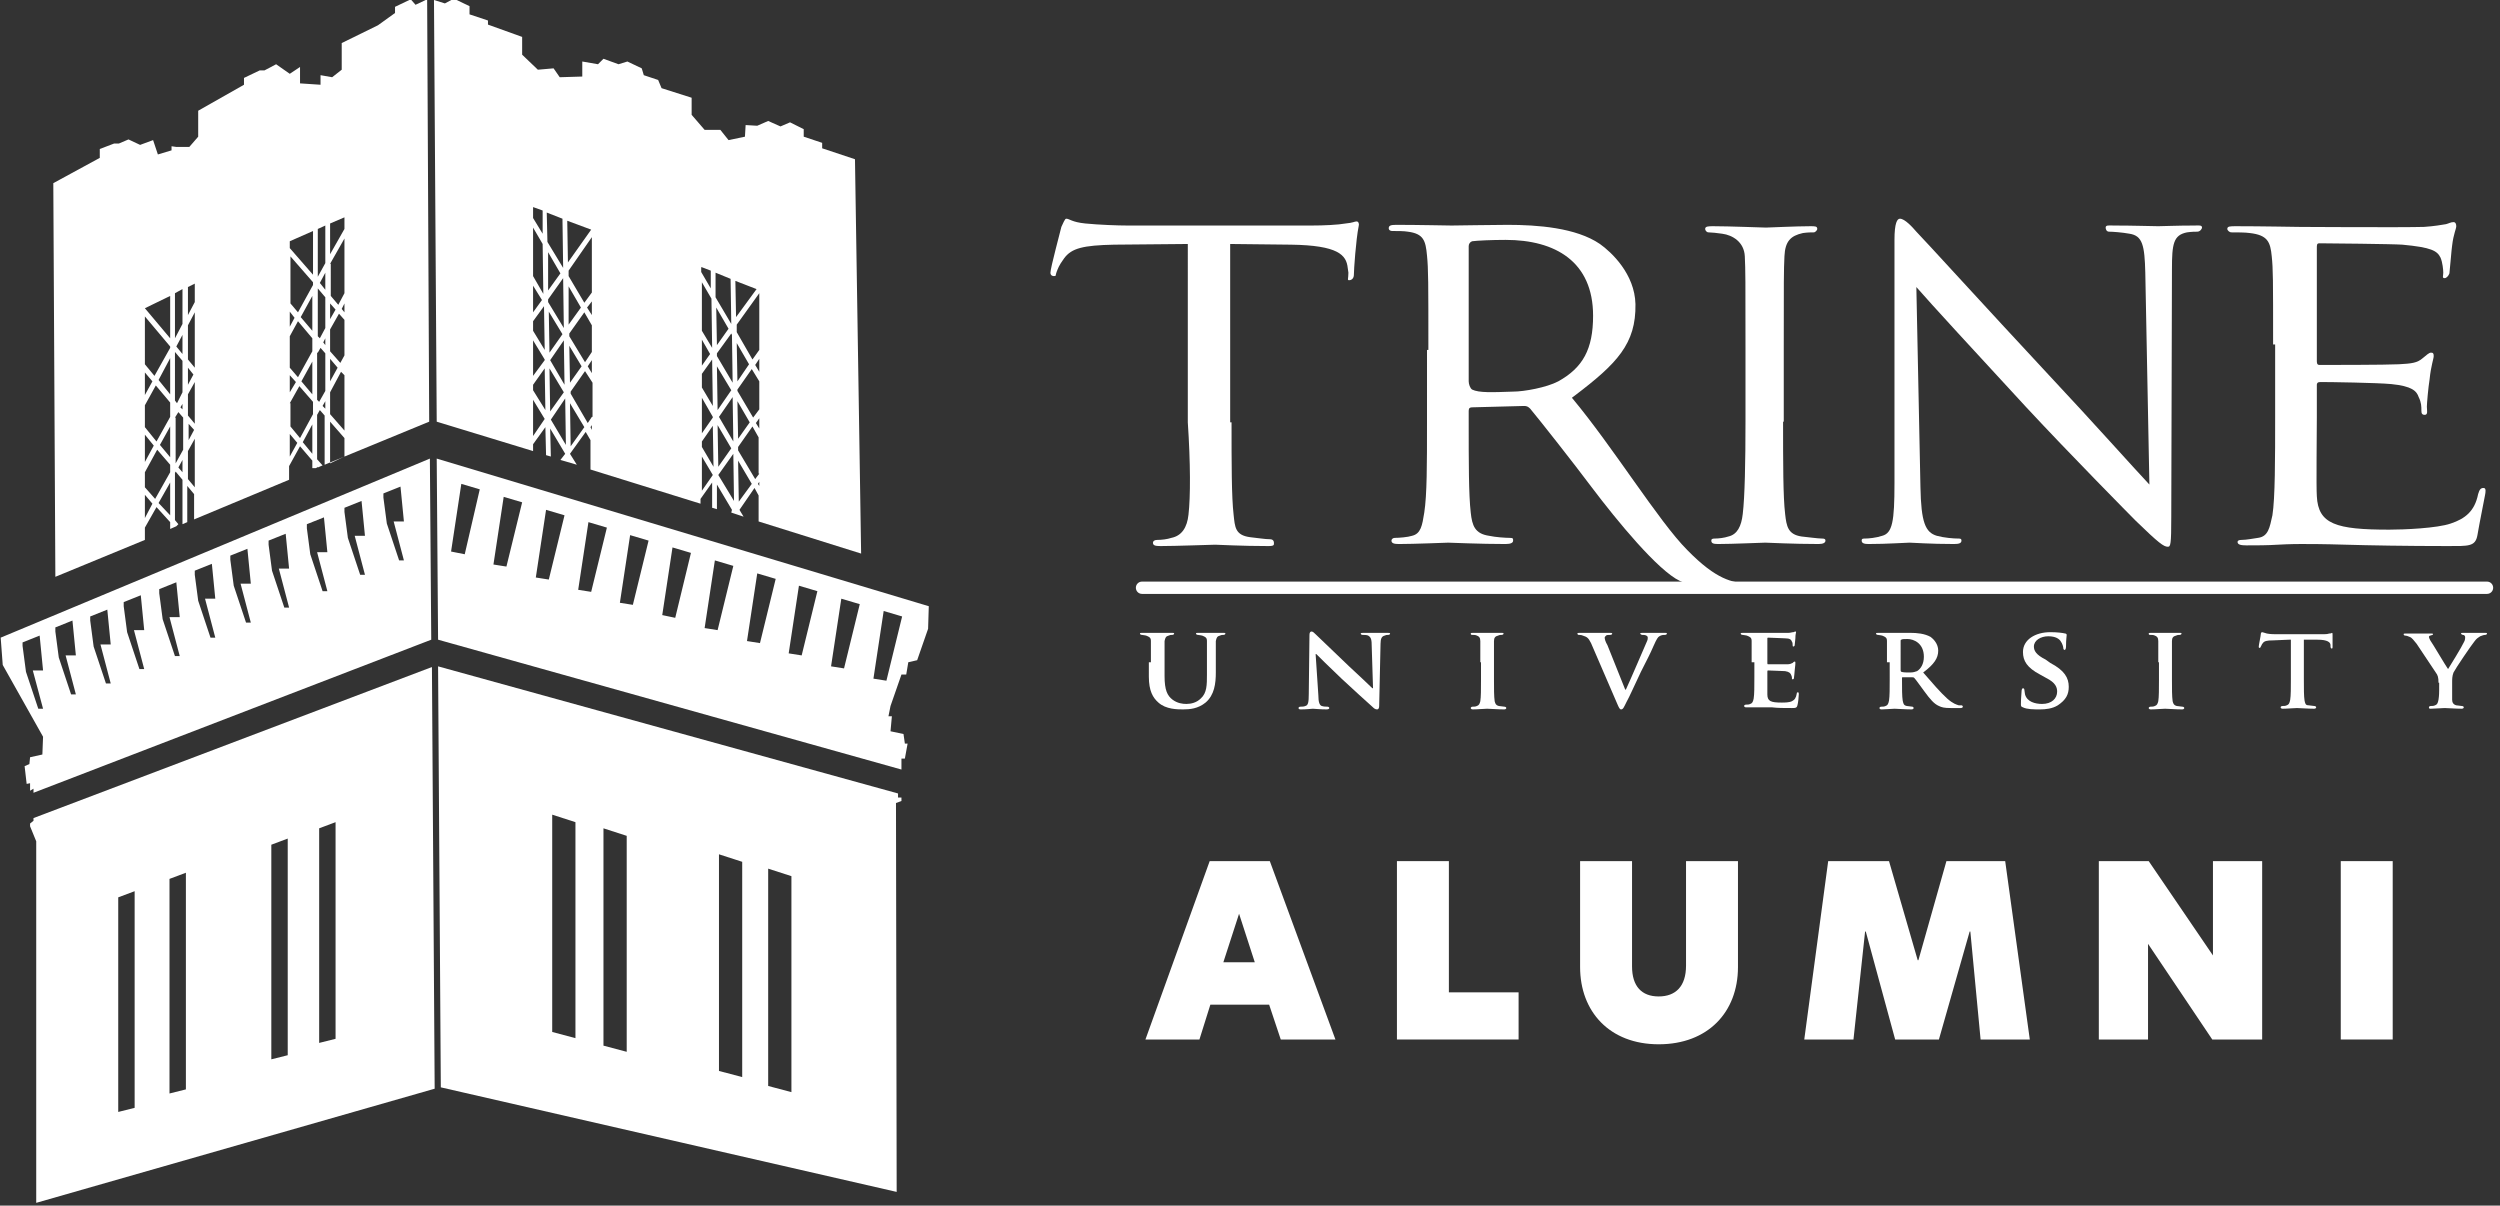 <?xml version="1.0" encoding="utf-8"?>
<!-- Generator: Adobe Illustrator 26.3.1, SVG Export Plug-In . SVG Version: 6.00 Build 0)  -->
<svg version="1.1" id="Layer_1" xmlns="http://www.w3.org/2000/svg" xmlns:xlink="http://www.w3.org/1999/xlink" x="0px" y="0px"
	 viewBox="0 0 365.8 176.4" style="enable-background:new 0 0 365.8 176.4;" xml:space="preserve">
<rect x="0" y="0" width="365.8" height="176.4" fill="#333333" stroke="none"/>
<style type="text/css">
	.st0{fill:#FFFFFF;}
</style>
<g>
	<path class="st0" d="M78,66v-1l1.8-2.5l0.1,4.1l0.7,0.2l-0.1-4.1l2.2,3.7L82,67.3l0.7,0.2l0,0l0,0l1.7,0.5l-1-1.6l2.3-3.2l0.7,1.2
		v4.3l16.1,5V73l1.7-2.4l0,3.7l0.7,0.2l0-3.6l2.2,3.7L107,75l1.8,0.6l-0.6-1l2.2-3.2l0.6,1.1v3.8l15,4.7l-0.9-57.7l-4.8-1.6v-0.8
		l-2.7-0.9v-1.1l-2-1l-1.4,0.6l-1.8-0.8l-1.6,0.7l-1.7-0.1L109,20l-2.4,0.5l-1.2-1.5h-2.3l-1.9-2.2v-2.5l-4.4-1.4l-0.5-1.2l-2.1-0.7
		l-0.3-1l-2.1-1l-1.3,0.4l-2.2-0.8l-0.8,0.8l-2.3-0.4v2.2l-3.3,0.1L81,10l-2.3,0.2l-2.3-2.2V5.4l-5-1.8V3l-2.7-0.9V0.9l-2.3-1.1
		l-1.3,0.7L63.5,0l0.4,61.7L78,66z M104.8,45l1.8,3.1l-1.7,2.4L104.8,45z M104.9,53.6l2.1,3.5l-2,2.9L104.9,53.6z M105.1,68.3
		l-0.1-6.1l2,3.4L105.1,68.3z M107.8,50.2l1.8,3.1l-1.7,2.5L107.8,50.2z M107.9,58.7l1.8,3.1l-1.7,2.4L107.9,58.7z M108.1,73.4
		l-0.1-6l2,3.4L108.1,73.4z M111.1,71.1l-0.2-0.3l0.2-0.3V71.1z M111.1,69.3l-0.6,0.8l-2.5-4.2l0-0.5l2.1-3l0.9,1.6V69.3z
		 M111.1,62.7l-0.5-0.8l0.5-0.7V62.7z M111.1,59.9l-0.9,1.2l-2.3-3.9l0-0.2l2.1-3l1.1,1.8V59.9z M111.1,54.4l-0.6-1l0.6-0.9V54.4z
		 M111.1,51.2l-1,1.4l-2.3-4l0-1.1l3.3-4.6V51.2z M110.7,42.3l-3,4.1l-0.1-5.3L110.7,42.3z M107.4,73.3l-2.3-3.8l2.2-3.1L107.4,73.3
		z M107.3,64.6l-2.1-3.6l2-2.9L107.3,64.6z M107.2,56l-2.3-3.9l0-0.4l2.1-2.9l0.1,0.2L107.2,56z M106.9,40.8l0.1,6.6l-2.3-3.9l0-3.6
		L106.9,40.8z M102.7,39.1l1.3,0.5l0,2.6l-1.4-2.4V39.1z M102.7,41.3l1.4,2.4l0.1,7.2l-1.5-2.5V41.3z M102.7,49.7l1.2,2.1l-1.2,1.7
		V49.7z M102.7,54.7l1.5-2.1l0.1,6.8l-1.6-2.7V54.7z M102.7,58.2l1.6,2.8l0,0.1l-1.6,2.3V58.2z M102.7,64.6l1.6-2.3l0.1,6l-1.7-2.9
		V64.6z M102.7,66.8l1.6,2.7l-1.6,2.3V66.8z M83.2,41.9L85,45l-1.8,2.5L83.2,41.9z M83.3,50.6l1.8,3L83.4,56L83.3,50.6z M83.5,65.3
		L83.4,59l2.1,3.5L83.5,65.3z M86.6,62.9l-0.2-0.4l0.2-0.3V62.9z M86.6,61l-0.6,0.9l-2.5-4.3l0-0.3l2.1-3l1.1,1.7V61z M86.6,54.6
		l-0.6-1l0.6-0.9V54.6z M86.6,51.5l-1,1.5l-2.3-3.8l0-0.4l2.2-3.1l1.1,1.9V51.5z M86.6,46.1L85.9,45l0.7-0.9V46.1z M86.6,42.8
		l-1.1,1.5l-2.3-3.9l0-0.8l3.4-4.9V42.8z M86.5,33.6l-3.4,4.8L83,32.3L86.5,33.6z M80.2,36.9L82,40l-1.8,2.5L80.2,36.9z M80.3,45.6
		l2,3.3l-1.9,2.7L80.3,45.6z M80.5,60.2l-0.1-6.3l2.1,3.5L80.5,60.2z M82.8,65.1l-2.2-3.7l2.1-3.1L82.8,65.1z M82.6,56.3l-2.1-3.6
		l2-2.9L82.6,56.3z M82.4,40.7l0.1,7.3l-2.3-3.8l0-0.4L82.4,40.7L82.4,40.7z M82.3,32l0.1,7.2l-2.3-3.8l-0.1-4.3L82.3,32z M78,30.3
		l1.4,0.5l0,3.4L78,31.9V30.3z M78,33.3l1.4,2.4l0.1,7.3L78,40.4V33.3z M78,41.8l1.3,2.1L78,45.7V41.8z M78,47l1.6-2.2l0.1,6.4
		L78,48.4V47z M78,49.8l1.7,2.8l0,0.1L78,55V49.8z M78,56.3l1.7-2.4l0.1,6.1L78,57.1V56.3z M78,58.5l1.7,2.8L78,63.8V58.5z"/>
	<path class="st0" d="M21.2,79v-1.8l1.7-3l2,2.2v1l0.9-0.4l0.3-0.3l-0.5-0.6v-6.9l0.1-0.2l1,1.2v6.5l0.7-0.3v-5.3l1,1.2V76l13.9-5.8
		v-2l1.6-2.9l1.8,2.1v1.1h0.5l0.2-0.1v-0.1l0.1,0.1l0.7-0.3l-0.8-0.9v-6.5l0.4-0.7l0.7,0.8v7.2l15.3-6.3L62.5-0.1l-1.7,0.8l-0.7-0.8
		L57.8,1v0.9l-2.5,1.8l-5.3,2.6v3.9l-1.4,1.1L46.9,11v1.4l-3-0.2V9.8l-1.5,1l-2-1.4l-1.7,0.9h-0.7l-2.3,1.1v1l-6.7,3.8V20l-1.3,1.5
		h-1.9l-0.7-0.1v0.6l-2,0.6l-0.7-2.1l-1.9,0.7l-1.7-0.8L17.4,21h-0.7l-2.1,0.8v1.3l-6.8,3.7l0.3,57.6L21.2,79z M47.6,59.8l-0.4-0.4
		l0.4-0.7V59.8z M47.6,50.5l-0.3-0.4l0.3-0.6V50.5z M47.6,42.4l-0.8-1l0.8-1.5V42.4z M50.4,53.8L50.4,53.8v-0.2V53.8z M50.4,45.7
		L50,45.2l0.4-0.8V45.7z M48.3,32.7l2.1-0.9v1.7l-2.1,3.7V32.7z M48.3,38.6l2.1-3.7v8l-0.9,1.7l-1.1-1.3V38.6z M48.3,44.4l0.8,0.9
		l-0.8,1.4V44.4z M48.3,48.2l1.3-2.3l0.8,0.9v5.2l-0.6,1.1l-1.5-1.7V48.2z M48.3,52.5l1.1,1.3l-1.1,2V52.5z M48.3,57.4l1.6-3
		l0.5,0.5V63l-2.1-2.4V57.4z M48.3,61.7l2.1,2.4v2.7l-2.1,1V61.7z M46.5,33.5l1.1-0.5v5.5l-1.1,2V33.5z M46.5,42.2l1.1,1.3V48
		l-0.8,1.5l-0.3-0.3V42.2z M46.5,51.6l0.4-0.7l0.7,0.8v5.5l-0.9,1.6l-0.3-0.3V51.6z M45.7,66.4l-1.4-1.7l1.4-2.6V66.4z M45.7,57.7
		l-1.6-1.9l1.6-2.9V57.7z M45.7,48.4l-1.7-2l1.7-3.1V48.4z M42.4,35.3l3.4-1.5v6.4l-3.4-3.9V35.3z M42.4,37.4l3.4,3.9v0.4l-2.2,4
		l-1.1-1.3V37.4z M42.4,45.6l0.7,0.9l-0.7,1.3V45.6z M42.4,49.2l1.2-2.2l2.1,2.5v1.9l-2.1,3.8l-1.2-1.4V49.2z M42.4,54.9l0.9,1
		l-0.9,1.5V54.9z M42.4,59l1.4-2.5l2,2.3v1.8l-1.9,3.5l-1.4-1.7V59z M42.4,63.5l1.1,1.3l-1.1,2V63.5z M27.5,42l1-0.5v2.7l-1,1.9V42z
		 M27.5,47.6l1-1.9v8.1l-1-1.2V47.6z M27.5,53.8l0.8,1l-0.8,1.5V53.8z M27.5,57.7l1-1.8V62l-1-1.2V57.7z M27.5,61.9l0.9,1l0,0
		l-0.8,1.5V61.9z M27.5,66l1-1.8v7.1l-1-1.2V66z M26.7,69.1l-0.6-0.7l0.6-1.1V69.1z M26.7,59.9l-0.3-0.3l0.3-0.5V59.9z M26.7,51.8
		l-0.9-1.1l0.9-1.7V51.8z M25.6,42.9l1.1-0.6v5.1l-1.1,2.1V42.9z M25.6,51.5l1.1,1.3v4.6L25.9,59l-0.3-0.4V51.5z M25.6,61.1l0.5-0.8
		l0.7,0.8v4.7l-1.1,2l0,0V61.1z M24.9,75.4l-1.7-1.8l1.7-3V75.4z M24.9,66.9l-1.5-1.8l1.5-2.7V66.9z M24.9,57.7l-1.7-2.1l1.7-3.2
		V57.7z M21.2,45.1l3.7-1.8v6.2L21.2,45.1L21.2,45.1z M21.2,46.3l3.7,4.4v0.2L22.6,55l-1.4-1.7V46.3z M21.2,54.5l1.1,1.3l-1.1,2
		V54.5z M21.2,59.3l1.6-2.9l2.1,2.5v2.1l-2,3.6l-1.7-2.1V59.3z M21.2,63.6l1.3,1.6l-1.3,2.4V63.6z M21.2,69.1l1.8-3.3l1.9,2.2v1.1
		L22.7,73l-1.5-1.7V69.1z M21.2,72.4l1.1,1.3l-1.1,2.1V72.4z"/>
	<path class="st0" d="M187.4,152.1l-1.7-5.1h-8.6l-1.6,5.1h-7.9l9.4-26.1h8.8l9.6,26.1H187.4z M179,140.8h4.6l-2.3-7.1L179,140.8z"
		/>
	<path class="st0" d="M204.4,126h7.6v19.2h10.2v6.9h-17.8V126z"/>
	<path class="st0" d="M231.2,141.5V126h7.6v15.4c0,2.9,1.4,4.4,3.9,4.4c2.5,0,4-1.5,4-4.5V126h7.6v15.5c0,6.6-4.4,11.3-11.6,11.3
		C235.5,152.8,231.2,148,231.2,141.5z"/>
	<path class="st0" d="M271.2,152.1H264l3.5-26.1h8.9l4.2,14.5h0.1l4.1-14.5h8.6l3.6,26.1h-7.2l-1.5-15.8h-0.1l-4.5,15.8h-6.4
		l-4.3-15.8h-0.1L271.2,152.1z"/>
	<path class="st0" d="M331,152.1h-7.3l-9.4-14h0v14h-7.2V126h7.3l9.4,13.8h0V126h7.2V152.1z"/>
	<path class="st0" d="M342.5,126h7.6v26.1h-7.6V126z"/>
	<path class="st0" d="M180.2,61.8c0,6,0,10.9,0.3,13.5c0.2,1.8,0.2,3,2.4,3.3c1,0.1,2.2,0.3,2.9,0.3c0.5,0,0.6,0.3,0.6,0.5
		c0,0.3,0.1,0.5-0.8,0.5c-3.9,0-7.4-0.2-7.8-0.2c-0.3,0-5.9,0.2-8,0.2c-0.8,0-1.1-0.1-1.1-0.5c0-0.2,0.2-0.4,0.6-0.4
		c0.7,0,1.5-0.1,2.1-0.3c1.5-0.3,2.3-1.5,2.5-3.4c0.3-2.6,0.3-7.5-0.1-13.5V35.7L163,35.8c-4.5,0.1-6.2,0.5-7.3,2
		c-0.8,1.1-0.9,1.5-1.1,2c-0.2,0.5,0,0.6-0.4,0.6c-0.2,0-0.5-0.1-0.5-0.5c0-0.7,1.5-6.2,1.6-6.7c0.2-0.4,0.5-1.2,0.7-1.2
		c0.5,0,0.8,0.5,2.8,0.7c2,0.2,4.8,0.3,6.2,0.3h26.9c1.8,0,3.9-0.1,5-0.3c1.1-0.1,1.3-0.3,1.6-0.3c0.3,0,0.4,0.4,0.3,0.7
		c-0.4,2-0.7,6.4-0.7,7.1c0,0.5-0.3,0.8-0.7,0.8c-0.3,0-0.1-0.2-0.1-1.1l-0.1-0.7c-0.2-1.9-1.4-3.3-8.3-3.4l-8.9-0.1V61.8z"/>
	<path class="st0" d="M281,71.3c0.1,5.1,0.7,6.6,2.4,7.1c1.1,0.3,2.5,0.4,3.1,0.4c0.3,0,0.5,0,0.5,0.3c0,0.4-0.4,0.5-1.1,0.5
		c-3.5,0-6-0.2-6.5-0.2c-0.6,0-3.2,0.2-6,0.2c-0.6,0-1-0.1-1-0.5c0-0.3,0.2-0.3,0.5-0.3c0.5,0,1.6-0.1,2.5-0.4
		c1.5-0.4,1.8-2.1,1.8-7.7V35.1c0-2.5,0.4-3.1,0.8-3.1c0.7,0,1.8,1.2,2.4,1.9c1,1,10,10.9,19.5,21.1c6.1,6.5,12.7,13.9,14.6,15.9
		l-0.6-31c-0.1-4-0.4-5.4-2.3-5.7c-1.1-0.2-2.5-0.3-3-0.3c-0.4,0-0.5-0.4-0.5-0.6c0-0.4,0.5-0.3,1.2-0.3c2.8,0,5.8,0.1,6.5,0.1
		c0.7,0,2.7-0.1,5.3-0.1c0.6,0,1.1-0.1,1.1,0.3c0,0.2-0.3,0.6-0.7,0.6c-0.3,0-0.8,0-1.5,0.1c-2,0.4-2.2,1.7-2.2,5.4l-0.1,36.2
		c0,4.1-0.1,4.4-0.5,4.4c-0.6,0-1.3-0.5-4.7-3.8c-0.6-0.6-9.6-9.7-16.1-16.7c-7.2-7.8-14.1-15.3-16-17.5L281,71.3z"/>
	<path class="st0" d="M332.6,50.4c0-9.6,0-11-0.2-12.9c-0.2-2.1-0.6-3.1-3.2-3.4c-0.6-0.1-2-0.1-2.7-0.1c-0.3,0-0.6-0.3-0.6-0.5
		c0-0.4,0.4-0.4,1.3-0.4c3.6,0,8.7,0.1,9.1,0.1c-0.6,0,15.5,0.1,18.4,0c1.5-0.1,2.6-0.3,3.2-0.4c0.4-0.1,0.7-0.3,1.1-0.3
		c0.3,0,0.4,0.3,0.4,0.6c0,0.4-0.4,1.1-0.6,2.8c-0.1,0.6-0.3,3.3-0.4,4.1c-0.1,0.3-0.4,0.7-0.7,0.7c-0.4,0-0.2-0.3-0.2-0.8
		c0-0.4-0.1-1.5-0.4-2.2c-0.5-1-1.3-1.5-5.6-1.9c-1.3-0.1-11.2-0.2-12.1-0.2c-0.4,0-0.4,0.2-0.4,0.7v16.4c0,0.4,0,0.7,0.4,0.7
		c1,0,9.8,0,11.6-0.1c1.9-0.1,2.7-0.2,3.5-0.9c0.5-0.4,0.9-0.8,1.2-0.8c0.3,0,0.4,0.1,0.4,0.5c0,0.4-0.4,1.4-0.6,3.4
		c-0.2,1.2-0.4,3.6-0.4,4c0,0.5,0.2,1.2-0.3,1.2c-0.4,0-0.5-0.2-0.5-0.6c0-0.6,0-1.2-0.4-2c-0.3-0.9-1-1.6-4-1.9
		c-2.1-0.2-9-0.3-10.4-0.3c-0.4,0-0.5,0.2-0.5,0.4v4.8c0,2.1-0.1,10.3,0,11.5c0.2,4.1,2.8,4.9,10.6,4.9c2.1,0,7-0.2,9-0.9
		c2.1-0.7,3.5-1.8,4-4.3c0.2-0.7,0.4-0.9,0.8-0.9c0.4,0,0.3,0.6,0.2,1.1c-0.1,0.6-0.8,4-1.1,5.8c-0.3,1.7-1.3,1.6-4.4,1.6
		c-5.9,0-11.6-0.1-14.9-0.2c-3.3-0.1-5.4-0.1-6.5-0.1c-0.2,0-1.7,0-3.4,0.1c-1.5,0.1-3.3,0.1-4.6,0.1c-0.8,0-1.3-0.1-1.3-0.5
		c0-0.2,0.2-0.3,0.6-0.3c0.7,0,1.7-0.2,2.4-0.3c1.5-0.2,1.7-1.5,2.1-3.3c0.4-2.5,0.4-8.4,0.4-14.3V50.4z"/>
	<path class="st0" d="M168.4,96.9c0-2.2,0-2.6,0-3.1c0-0.5-0.2-0.6-0.7-0.8c-0.1,0-0.4-0.1-0.6-0.1c-0.2,0-0.3-0.1-0.3-0.2
		c0-0.1,0.1-0.1,0.3-0.1c0.8,0,1.9,0,2.4,0c0.4,0,1.4,0,2,0c0.2,0,0.3,0,0.3,0.1c0,0.1-0.1,0.2-0.3,0.2c-0.2,0-0.3,0-0.5,0.1
		c-0.4,0.1-0.5,0.3-0.6,0.8c0,0.5,0,0.9,0,3.1v2c0,2.1,0.4,2.9,1.2,3.5c0.7,0.5,1.4,0.6,2,0.6c0.7,0,1.5-0.2,2.1-0.8
		c0.9-0.8,0.9-2,0.9-3.5v-1.8c0-2.2,0-2.6,0-3.1c0-0.5-0.2-0.6-0.7-0.8c-0.1,0-0.4-0.1-0.6-0.1c-0.2,0-0.3-0.1-0.3-0.2
		c0-0.1,0.1-0.1,0.3-0.1c0.8,0,1.9,0,1.9,0c0.2,0,1.2,0,1.8,0c0.2,0,0.3,0,0.3,0.1c0,0.1-0.1,0.2-0.3,0.2c-0.2,0-0.3,0-0.5,0.1
		c-0.4,0.1-0.5,0.3-0.6,0.8c0,0.5,0,0.9,0,3.1v1.5c0,1.6-0.2,3.3-1.5,4.4c-1.1,0.9-2.3,1-3.3,1c-0.8,0-2.5,0-3.6-1
		c-0.8-0.7-1.4-1.7-1.4-3.8V96.9z"/>
	<path class="st0" d="M192.9,101.7c0,1.1,0.2,1.5,0.5,1.6c0.3,0.1,0.6,0.1,0.8,0.1c0.2,0,0.3,0.1,0.3,0.2c0,0.1-0.1,0.2-0.4,0.2
		c-1,0-1.8-0.1-2-0.1c-0.1,0-0.9,0.1-1.7,0.1c-0.2,0-0.4,0-0.4-0.2c0-0.1,0.1-0.2,0.3-0.2c0.2,0,0.5,0,0.7-0.1
		c0.4-0.1,0.5-0.5,0.5-1.8l0.1-8.6c0-0.3,0.1-0.5,0.3-0.5c0.2,0,0.4,0.2,0.7,0.5c0.2,0.2,2.6,2.5,4.8,4.6c1.1,1,3.2,3,3.4,3.2h0.1
		l-0.2-6.4c0-0.9-0.2-1.1-0.5-1.3c-0.2-0.1-0.6-0.1-0.8-0.1c-0.2,0-0.3-0.1-0.3-0.2c0-0.1,0.2-0.1,0.4-0.1c0.8,0,1.7,0,2,0
		c0.2,0,0.8,0,1.5,0c0.2,0,0.4,0,0.4,0.1c0,0.1-0.1,0.2-0.3,0.2c-0.2,0-0.3,0-0.5,0.1c-0.4,0.1-0.6,0.4-0.6,1.2l-0.2,9.1
		c0,0.3-0.1,0.5-0.3,0.5c-0.3,0-0.5-0.2-0.6-0.3c-1-0.9-3-2.7-4.6-4.2c-1.7-1.6-3.4-3.3-3.7-3.6h-0.1L192.9,101.7z"/>
	<path class="st0" d="M216.6,96.9c0-2.2,0-2.6,0-3.1c0-0.5-0.2-0.7-0.5-0.8c-0.2-0.1-0.4-0.1-0.6-0.1c-0.2,0-0.3,0-0.3-0.2
		c0-0.1,0.1-0.1,0.4-0.1c0.6,0,1.7,0,2.1,0c0.4,0,1.4,0,2,0c0.2,0,0.3,0,0.3,0.1c0,0.1-0.1,0.2-0.3,0.2c-0.2,0-0.3,0-0.5,0.1
		c-0.4,0.1-0.6,0.3-0.6,0.8c0,0.5,0,0.9,0,3.1v2.5c0,1.4,0,2.5,0.1,3.2c0.1,0.4,0.2,0.6,0.6,0.7c0.2,0,0.6,0.1,0.8,0.1
		c0.2,0,0.3,0.1,0.3,0.2c0,0.1-0.1,0.2-0.3,0.2c-1,0-2.1-0.1-2.5-0.1c-0.4,0-1.4,0.1-2.1,0.1c-0.2,0-0.3-0.1-0.3-0.2
		c0-0.1,0.1-0.2,0.3-0.2c0.2,0,0.4,0,0.6-0.1c0.3-0.1,0.4-0.3,0.5-0.7c0.1-0.6,0.1-1.8,0.1-3.1V96.9z"/>
	<path class="st0" d="M232.8,94.1c-0.4-0.8-0.6-0.9-1.2-1.1c-0.2-0.1-0.5-0.1-0.6-0.1c-0.1,0-0.2-0.1-0.2-0.2c0-0.1,0.2-0.1,0.4-0.1
		c0.8,0,1.7,0,2.3,0c0.4,0,1.2,0,2,0c0.2,0,0.4,0,0.4,0.1c0,0.1-0.1,0.2-0.3,0.2c-0.3,0-0.5,0-0.6,0.1c-0.1,0.1-0.2,0.2-0.2,0.3
		c0,0.2,0.1,0.6,0.4,1.1l2.6,6.5h0.1c0.7-1.5,2.7-6.2,3.1-7.1c0.1-0.2,0.1-0.4,0.1-0.5c0-0.2-0.1-0.2-0.2-0.3
		c-0.2-0.1-0.4-0.1-0.6-0.1c-0.1,0-0.3-0.1-0.3-0.2c0-0.1,0.1-0.1,0.4-0.1c0.8,0,1.5,0,1.7,0c0.3,0,1,0,1.5,0c0.2,0,0.3,0,0.3,0.1
		c0,0.1-0.1,0.2-0.3,0.2c-0.2,0-0.5,0-0.8,0.2c-0.2,0.1-0.4,0.4-0.8,1.3c-0.6,1.4-1,2.1-1.9,3.9c-1,2.1-1.7,3.7-2.1,4.4
		c-0.4,0.8-0.5,1.1-0.8,1.1c-0.2,0-0.3-0.2-0.6-0.9L232.8,94.1z"/>
	<path class="st0" d="M256.3,96.9c0-2.2,0-2.6,0-3.1c0-0.5-0.2-0.6-0.7-0.8c-0.1,0-0.4-0.1-0.6-0.1c-0.2,0-0.3-0.1-0.3-0.2
		c0-0.1,0.1-0.1,0.4-0.1c0.8,0,1.8,0,2.3,0c0.5,0,4,0,4.3,0c0.3,0,0.5-0.1,0.7-0.1c0.1,0,0.2-0.1,0.3-0.1c0.1,0,0.1,0.1,0.1,0.1
		c0,0.1-0.1,0.3-0.1,0.9c0,0.2-0.1,0.8-0.1,1c0,0.1-0.1,0.2-0.2,0.2c-0.1,0-0.1-0.1-0.1-0.2c0-0.1,0-0.4-0.1-0.5
		c-0.1-0.3-0.3-0.5-1-0.5c-0.3,0-2.1-0.1-2.5-0.1c-0.1,0-0.1,0.1-0.1,0.1v3.6c0,0.1,0,0.2,0.1,0.2c0.4,0,2.4,0,2.8,0
		c0.4,0,0.6-0.1,0.8-0.2c0.1-0.1,0.2-0.2,0.3-0.2c0.1,0,0.1,0.1,0.1,0.2c0,0.1,0,0.3-0.1,1.1c0,0.3-0.1,0.9-0.1,1
		c0,0.1,0,0.3-0.2,0.3c-0.1,0-0.1-0.1-0.1-0.1c0-0.2,0-0.3-0.1-0.5c-0.1-0.3-0.3-0.5-0.9-0.6c-0.3,0-2.1-0.1-2.5-0.1
		c-0.1,0-0.1,0.1-0.1,0.2v1.2c0,0.5,0,1.7,0,2.1c0,1,0.5,1.2,2.1,1.2c0.4,0,1.1,0,1.5-0.2c0.4-0.2,0.6-0.5,0.7-1.1
		c0-0.2,0.1-0.2,0.2-0.2c0.1,0,0.1,0.2,0.1,0.3c0,0.3-0.1,1.3-0.2,1.6c-0.1,0.4-0.3,0.4-0.8,0.4c-1.2,0-2.1,0-2.9-0.1
		c-0.8,0-1.4,0-1.8,0c-0.2,0-0.5,0-0.9,0c-0.4,0-0.8,0-1.1,0c-0.2,0-0.3-0.1-0.3-0.2c0-0.1,0.1-0.2,0.3-0.2c0.2,0,0.4,0,0.6-0.1
		c0.3-0.1,0.4-0.3,0.5-0.8c0.1-0.6,0.1-1.8,0.1-3.1V96.9z"/>
	<path class="st0" d="M276.1,96.9c0-2.2,0-2.6,0-3.1c0-0.5-0.2-0.6-0.7-0.8c-0.1,0-0.4-0.1-0.6-0.1c-0.2,0-0.3-0.1-0.3-0.2
		c0-0.1,0.1-0.1,0.4-0.1c0.8,0,1.8,0,2.1,0c0.5,0,2,0,2.5,0c1,0,2.1,0.1,3,0.6c0.4,0.3,1.1,1,1.1,2c0,1.1-0.6,2-2.2,3.2
		c1.4,1.6,2.5,2.9,3.5,3.8c0.9,0.8,1.4,0.9,1.7,1c0.2,0,0.2,0,0.4,0c0.1,0,0.2,0.1,0.2,0.2c0,0.1-0.1,0.2-0.3,0.2h-1.5
		c-0.9,0-1.3-0.1-1.7-0.3c-0.7-0.3-1.3-1-2.1-2.1c-0.6-0.8-1.3-1.8-1.5-2c-0.1-0.1-0.2-0.1-0.3-0.1l-1.4,0c-0.1,0-0.1,0-0.1,0.1v0.2
		c0,1.3,0,2.5,0.1,3.1c0.1,0.4,0.1,0.7,0.6,0.8c0.2,0,0.6,0.1,0.8,0.1c0.1,0,0.2,0.1,0.2,0.2c0,0.1-0.1,0.2-0.3,0.2
		c-0.9,0-2.2-0.1-2.5-0.1c-0.3,0-1.3,0.1-1.9,0.1c-0.2,0-0.3-0.1-0.3-0.2c0-0.1,0.1-0.2,0.3-0.2c0.2,0,0.4,0,0.6-0.1
		c0.3-0.1,0.4-0.3,0.5-0.8c0.1-0.6,0.1-1.8,0.1-3.1V96.9z M278.1,98c0,0.2,0,0.2,0.1,0.3c0.3,0.1,0.8,0.1,1.2,0.1
		c0.6,0,0.8-0.1,1.1-0.2c0.5-0.3,1-1,1-2.1c0-2-1.5-2.6-2.4-2.6c-0.4,0-0.8,0-0.9,0.1c-0.1,0-0.1,0.1-0.1,0.2V98z"/>
	<path class="st0" d="M296,103.5c-0.3-0.1-0.3-0.2-0.3-0.5c0-0.8,0.1-1.7,0.1-1.9c0-0.2,0.1-0.4,0.2-0.4c0.1,0,0.2,0.1,0.2,0.2
		c0,0.2,0.1,0.5,0.1,0.7c0.3,1.1,1.5,1.4,2.5,1.4c1.4,0,2.2-0.8,2.2-1.8c0-0.6-0.2-1.3-1.6-2l-0.9-0.5c-1.9-1-2.5-2-2.5-3.3
		c0-1.8,1.8-2.9,4-2.9c1,0,1.8,0.1,2.2,0.2c0.1,0,0.2,0.1,0.2,0.2c0,0.2-0.1,0.6-0.1,1.7c0,0.3-0.1,0.5-0.2,0.5
		c-0.1,0-0.2-0.1-0.2-0.3c0-0.1-0.1-0.6-0.4-1c-0.2-0.3-0.7-0.7-1.8-0.7c-1.1,0-2.1,0.6-2.1,1.5c0,0.6,0.3,1.2,1.7,1.9L300,97
		c2.1,1.1,2.7,2.2,2.7,3.5c0,1.1-0.4,1.9-1.6,2.7c-0.8,0.5-1.8,0.6-2.6,0.6C297.6,103.8,296.6,103.8,296,103.5z"/>
	<path class="st0" d="M315.8,96.9c0-2.2,0-2.6,0-3.1c0-0.5-0.2-0.7-0.5-0.8c-0.2-0.1-0.4-0.1-0.6-0.1c-0.2,0-0.3,0-0.3-0.2
		c0-0.1,0.1-0.1,0.4-0.1c0.6,0,1.7,0,2.1,0c0.4,0,1.4,0,2,0c0.2,0,0.3,0,0.3,0.1c0,0.1-0.1,0.2-0.3,0.2c-0.2,0-0.3,0-0.5,0.1
		c-0.4,0.1-0.6,0.3-0.6,0.8c0,0.5,0,0.9,0,3.1v2.5c0,1.4,0,2.5,0.1,3.2c0.1,0.4,0.2,0.6,0.6,0.7c0.2,0,0.6,0.1,0.8,0.1
		c0.2,0,0.3,0.1,0.3,0.2c0,0.1-0.1,0.2-0.3,0.2c-1,0-2.1-0.1-2.5-0.1c-0.4,0-1.4,0.1-2.1,0.1c-0.2,0-0.3-0.1-0.3-0.2
		c0-0.1,0.1-0.2,0.3-0.2c0.2,0,0.4,0,0.6-0.1c0.3-0.1,0.4-0.3,0.5-0.7c0.1-0.6,0.1-1.8,0.1-3.1V96.9z"/>
	<path class="st0" d="M334.9,93.6l-2.3,0.1c-0.9,0-1.3,0.1-1.5,0.4c-0.2,0.2-0.2,0.4-0.3,0.5c0,0.1-0.1,0.2-0.2,0.2
		c-0.1,0-0.1-0.1-0.1-0.2c0-0.2,0.3-1.6,0.3-1.8c0-0.2,0.1-0.3,0.2-0.3c0.1,0,0.3,0.1,0.7,0.2c0.5,0.1,1.1,0.1,1.6,0.1h6.4
		c0.5,0,0.8,0,1.1-0.1c0.3,0,0.4-0.1,0.4-0.1c0.1,0,0.1,0.1,0.1,0.3c0,0.3,0,1.4,0,1.8c0,0.2-0.1,0.2-0.1,0.2
		c-0.1,0-0.2-0.1-0.2-0.3l0-0.2c0-0.4-0.4-0.8-1.9-0.8l-2,0v5.8c0,1.3,0,2.5,0.1,3.1c0.1,0.4,0.1,0.7,0.6,0.7c0.2,0,0.6,0.1,0.8,0.1
		c0.2,0,0.3,0.1,0.3,0.2c0,0.1-0.1,0.2-0.3,0.2c-1,0-2.1-0.1-2.5-0.1c-0.4,0-1.4,0.1-2.1,0.1c-0.2,0-0.3-0.1-0.3-0.2
		c0-0.1,0.1-0.2,0.3-0.2c0.2,0,0.4,0,0.6-0.1c0.3-0.1,0.4-0.3,0.5-0.8c0.1-0.6,0.1-1.8,0.1-3.1V93.6z"/>
	<path class="st0" d="M356.8,99.9c0-0.8-0.1-1.1-0.4-1.5c-0.1-0.2-2.3-3.4-2.8-4.2c-0.4-0.5-0.7-0.9-1-1c-0.2-0.1-0.5-0.2-0.7-0.2
		c-0.1,0-0.2-0.1-0.2-0.2c0-0.1,0.1-0.1,0.3-0.1c0.3,0,1.4,0,2,0c0.3,0,1.1,0,1.8,0c0.1,0,0.2,0,0.2,0.1c0,0.1-0.1,0.1-0.4,0.2
		c-0.1,0-0.2,0.1-0.2,0.2c0,0.1,0.1,0.3,0.2,0.5c0.3,0.4,2.3,3.8,2.6,4.2c0.2-0.3,2.1-3.4,2.3-3.9c0.2-0.3,0.2-0.6,0.2-0.8
		c0-0.1-0.1-0.3-0.3-0.3c-0.1,0-0.3-0.1-0.3-0.2c0-0.1,0.1-0.1,0.3-0.1c0.5,0,1.1,0,1.5,0c0.3,0,1.4,0,1.7,0c0.2,0,0.3,0,0.3,0.1
		c0,0.1-0.1,0.2-0.3,0.2c-0.2,0-0.4,0.1-0.7,0.2c-0.3,0.2-0.5,0.3-0.8,0.7c-0.5,0.6-2.8,4-3.1,4.6c-0.2,0.5-0.2,1-0.2,1.4v1.2
		c0,0.2,0,0.8,0,1.4c0,0.4,0.2,0.7,0.6,0.8c0.2,0,0.6,0.1,0.8,0.1c0.2,0,0.3,0.1,0.3,0.2c0,0.1-0.1,0.2-0.3,0.2c-1,0-2-0.1-2.5-0.1
		c-0.4,0-1.4,0.1-2,0.1c-0.2,0-0.3,0-0.3-0.2c0-0.1,0.1-0.2,0.3-0.2c0.2,0,0.4,0,0.6-0.1c0.3-0.1,0.4-0.3,0.5-0.8
		c0.1-0.6,0.1-1.2,0.1-1.4V99.9z"/>
	<path class="st0" d="M209,51.2c0-9.9,0-11.8-0.2-13.8c-0.2-2.2-0.5-3.2-2.8-3.5c-0.5-0.1-1.7-0.1-2.3-0.1c-0.2,0-0.5-0.1-0.5-0.4
		c0-0.4,0.3-0.5,1.1-0.5c3.1,0,7.7,0.1,8.1,0.1c0.7,0,6.1-0.1,8.2-0.1c4.3,0,10,0.4,13.5,2.8c1.7,1.2,5.1,4.4,5.2,8.8
		c0.1,5.8-2.7,8.7-8.9,13.4c-0.1,0.1-0.3,0.2-0.4,0.3c6.1,7.3,12.7,18.1,16.9,22.3c4.3,4.4,6.6,4.7,8.7,4.9c1.4,0.1,3.3,0,3.8,0
		c0.4,0-1,0.7-1.2,0.9c-0.2,0.3-0.4,0.2-1.6,0.2c-1.2,0-3.1,0-3.1,0c-4.3-0.3-6-0.7-7.7-1.5c-3.2-1.5-9.2-8.8-12.9-13.7
		c-2.7-3.6-7.5-9.7-9-11.5c-0.3-0.3-0.5-0.4-0.9-0.4l-7.6,0.2c-0.3,0-0.5,0.1-0.5,0.5v1.5c0,6.1,0,10.8,0.3,13.4
		c0.2,1.9,0.6,3.1,2.7,3.4c0.9,0.2,2.4,0.3,3,0.3c0.5,0,0.5,0.1,0.5,0.4c0,0.3-0.3,0.5-1.1,0.5c-3.7,0-8.1-0.2-8.4-0.2
		c-0.1,0-5.1,0.2-7.2,0.2c-0.7,0-1.1-0.1-1.1-0.5c0-0.2,0.2-0.4,0.5-0.4c0.6,0,1.9-0.1,2.5-0.3c1.3-0.3,1.5-1.5,1.8-3.4
		c0.4-2.6,0.4-7,0.4-13.1V51.2z M214.9,55.8c0,0.4,0.2,1,0.5,1.2c1,0.5,3,0.4,6,0.3c1.6,0,4.9-0.6,6.6-1.5c3.6-2,5.1-4.7,5.1-9.6
		c0-7.9-5.5-11.1-12.8-11.1c-2,0-4.2,0.1-4.9,0.2c-0.3,0.1-0.5,0.4-0.5,0.7V55.8z"/>
	<path class="st0" d="M363.9,86.9H167.1c-0.5,0-0.9-0.4-0.9-0.9s0.4-0.9,0.9-0.9h196.8c0.5,0,0.9,0.4,0.9,0.9S364.4,86.9,363.9,86.9
		z"/>
	<path class="st0" d="M260.9,61.7c0,6,0,11,0.3,13.5c0.2,1.8,0.4,3,2.4,3.3c1,0.1,2.4,0.3,3,0.3c0.4,0,0.5,0.1,0.5,0.3
		c0,0.3-0.3,0.5-1,0.5c-3.7,0-7.5-0.2-7.8-0.2c-0.4,0-4.9,0.2-6.9,0.2c-0.7,0-1-0.1-1-0.5c0-0.2,0.1-0.3,0.5-0.3
		c0.6,0,1.4-0.1,2-0.3c1.3-0.3,1.9-1.5,2.1-3.3c0.3-2.5,0.4-7.6,0.4-13.5V50.8c0-9.6,0-11.3-0.1-13.3c-0.1-2.1-1.8-3.1-3.3-3.3
		c-0.7-0.1-1.6-0.2-2-0.2c-0.3,0-0.5-0.3-0.5-0.5c0-0.4,0.5-0.4,1.2-0.4c2.2,0,7.3,0.2,7.7,0.2c0.3,0,4.5-0.2,6.5-0.2
		c0.7,0,1,0,1,0.4c0,0.2-0.3,0.5-0.5,0.5c-0.4,0-0.9,0-1.6,0.1c-1.8,0.4-2.6,1.2-2.7,3.4c-0.1,2-0.1,3.7-0.1,13.3V61.7z"/>
	<path class="st0" d="M63.9,67.1l0.2,26.5l67.8,19V111h0.5l0.4-2.2h-0.4l-0.2-1.4l-1.9-0.4l0.2-2.2h-0.5l0.3-1.5l1.6-4.6h0.7
		l0.3-1.8l1.3-0.3l1.6-4.6l0.1-3.3L63.9,67.1z M68,81.1L66,80.7l1.5-9.9l2.7,0.8L68,81.1z M74.1,82.9l-1.9-0.3l1.5-9.9l2.7,0.8
		L74.1,82.9z M80.3,84.8l-1.9-0.3l1.5-9.9l2.7,0.8L80.3,84.8z M86.5,86.6l-1.9-0.3l1.5-9.9l2.7,0.8L86.5,86.6z M92.6,88.5l-1.9-0.3
		l1.5-9.9l2.7,0.8L92.6,88.5z M98.8,90.4L96.9,90l1.5-9.9l2.7,0.8L98.8,90.4z M105,92.2l-1.9-0.3l1.5-9.9l2.7,0.8L105,92.2z
		 M111.2,94.1l-1.9-0.3l1.5-9.9l2.7,0.8L111.2,94.1z M117.3,95.9l-1.9-0.3l1.5-9.9l2.7,0.8L117.3,95.9z M123.5,97.8l-1.9-0.3
		l1.5-9.9l2.7,0.8L123.5,97.8z M129.7,99.6l-1.9-0.3l1.5-9.9l2.7,0.8L129.7,99.6z"/>
	<path class="st0" d="M63.1,93.6l-0.2-26.5L0.1,93.3l0.3,4l5.9,10.5l-0.1,2.6l-1.8,0.4l-0.1,1l-0.7,0.3l0.3,2.6l0.5-0.1v1.1l0.5-0.3
		v0.6L63.1,93.6z M6.3,103.7H5.6l-1.8-5.4l-0.5-3.8V94l2.5-1l0.5,5.1H4.8L6.3,103.7z M56.1,72.2l2.5-1l0.5,5.1h-1.5l1.5,5.7h-0.7
		l-1.8-5.4l-0.5-3.8V72.2z M50.4,74.3l2.5-1l0.5,5.1h-1.5l1.5,5.7h-0.7l-1.8-5.4l-0.5-3.8V74.3z M44.9,76.7l2.5-1l0.5,5.1h-1.5
		l1.5,5.7h-0.7l-1.8-5.4l-0.5-3.8V76.7z M39.3,79.1l2.5-1l0.5,5.1h-1.5l1.5,5.7h-0.7l-1.8-5.4l-0.5-3.8V79.1z M33.7,81.3l2.5-1
		l0.5,5.1h-1.5l1.5,5.7H36l-1.8-5.4l-0.5-3.8V81.3z M28.5,83.5l2.5-1l0.5,5.1H30l1.5,5.7h-0.7l-1.8-5.4l-0.5-3.8V83.5z M23.3,86.2
		l2.5-1l0.5,5.1h-1.5l1.5,5.7h-0.7l-1.8-5.4l-0.5-3.8V86.2z M18.1,88.1l2.5-1l0.5,5.1h-1.5l1.5,5.7h-0.7l-1.8-5.4l-0.5-3.8V88.1z
		 M13.2,90.2l2.5-1l0.5,5.1h-1.5l1.5,5.7h-0.7l-1.8-5.4l-0.5-3.8V90.2z M8.1,91.8l2.5-1l0.5,5.1H9.6l1.5,5.7h-0.7l-1.8-5.4l-0.5-3.8
		V91.8z"/>
	<path class="st0" d="M63.6,159.3l-0.4-61.7L4.9,119.7v0.4l-0.5,0.4v0.4l0.9,2.2V176L63.6,159.3z M46.7,121.2l2.4-0.9v31.7l-2.4,0.6
		V121.2z M39.7,123.6l2.4-0.9v31.7l-2.4,0.6V123.6z M24.8,128.6l2.4-0.9v31.7l-2.4,0.6V128.6z M17.3,131.3l2.4-0.9v31.7l-2.4,0.6
		V131.3z"/>
	<path class="st0" d="M132,116.7h-0.6l0-0.6L64.1,97.5l0.4,61.6l66.7,15.3l-0.1-56.9l0.8-0.3V116.7z M84.2,151.9l-3.4-0.9v-31.8
		l3.4,1.1V151.9z M91.7,153.9l-3.4-0.9v-31.8l3.4,1.1V153.9z M108.6,157.6l-3.4-0.9V125l3.4,1.1V157.6z M115.8,159.8l-3.4-0.9v-31.8
		l3.4,1.1V159.8z"/>
</g>
</svg>
